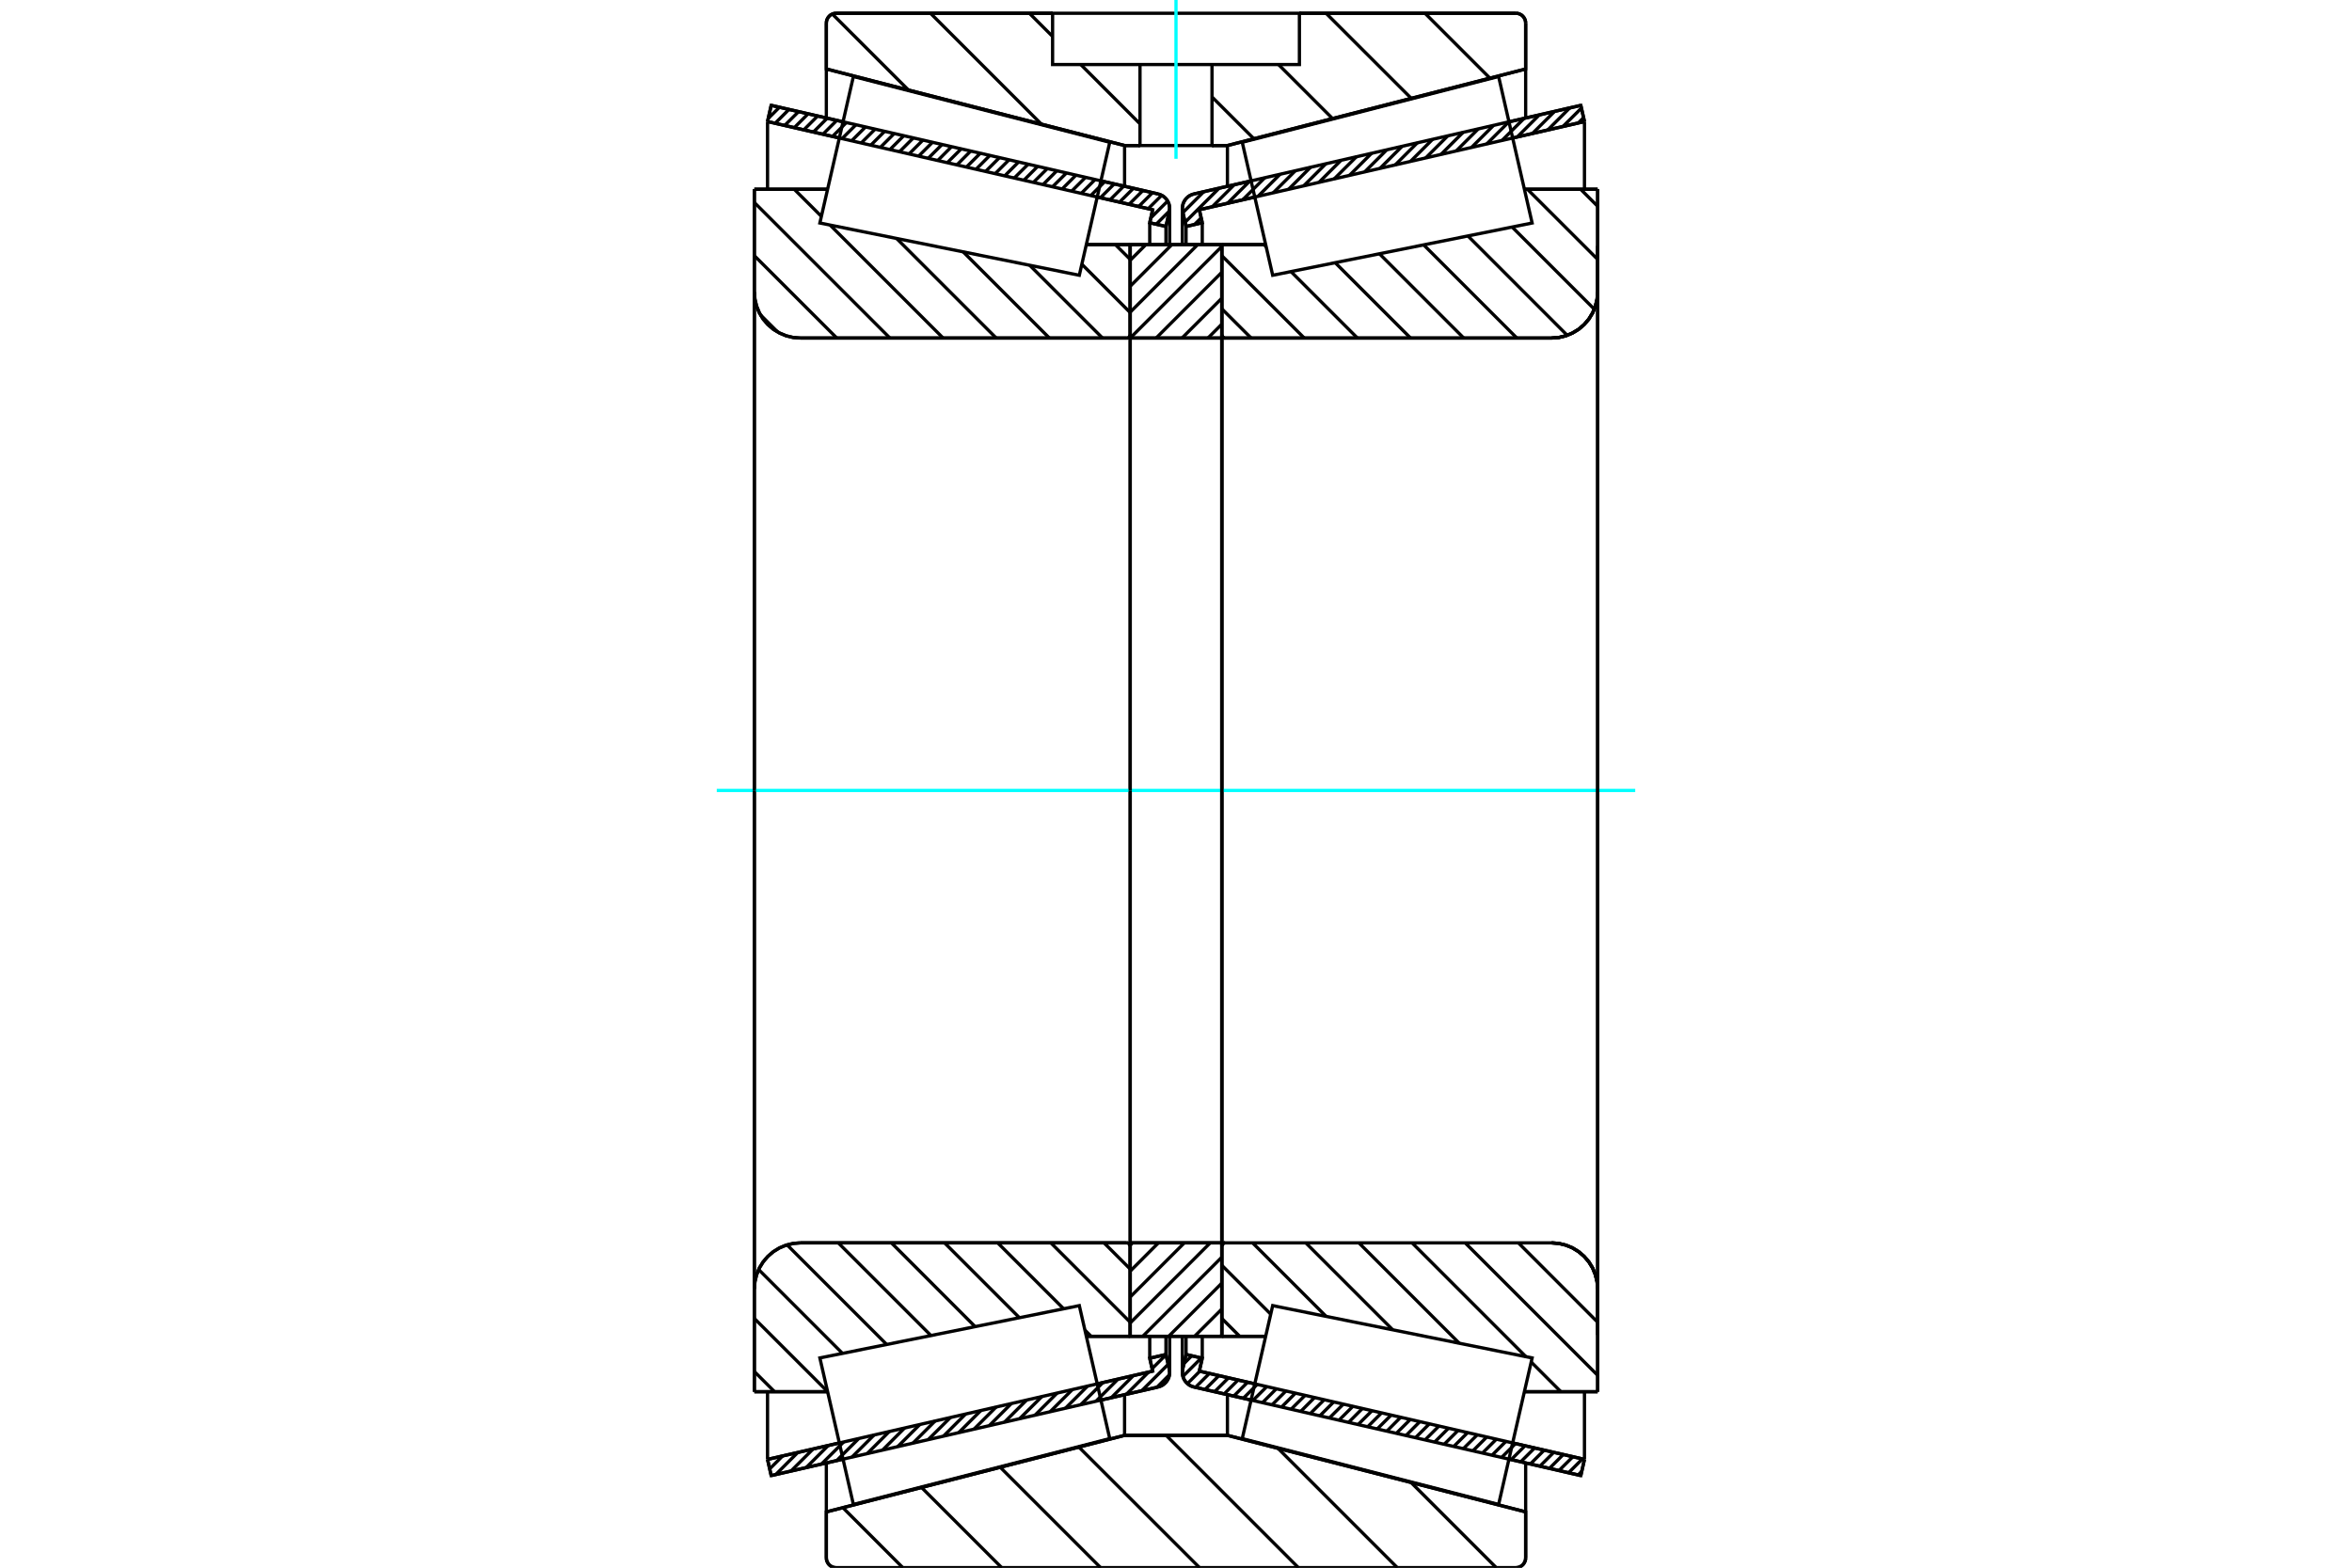 <?xml version="1.0" standalone="no"?>
<!DOCTYPE svg PUBLIC "-//W3C//DTD SVG 1.1//EN"
	"http://www.w3.org/Graphics/SVG/1.1/DTD/svg11.dtd">
<svg xmlns="http://www.w3.org/2000/svg" height="100%" width="100%" viewBox="0 0 36000 24000">
	<rect x="-1800" y="-1200" width="39600" height="26400" style="fill:#FFF"/>
	<g style="fill:none; fill-rule:evenodd" transform="matrix(1 0 0 1 0 0)">
		<g style="fill:none; stroke:#000; stroke-width:50; shape-rendering:geometricPrecision">
			<line x1="24196" y1="22590" x2="23097" y2="22338"/>
			<line x1="19149" y1="21434" x2="18275" y2="21234"/>
			<line x1="24252" y1="22342" x2="24196" y2="22590"/>
			<line x1="18357" y1="20991" x2="19206" y2="21186"/>
			<line x1="23153" y1="22090" x2="24252" y2="22342"/>
			<line x1="18402" y1="20793" x2="18357" y2="20991"/>
			<line x1="18154" y1="20736" x2="18402" y2="20793"/>
			<line x1="18103" y1="20959" x2="18154" y2="20736"/>
			<polyline points="18103,20959 18098,20985 18097,21010 18100,21044 18107,21078 18120,21110 18137,21139 18158,21166 18183,21189 18211,21209 18242,21224 18275,21234"/>
			<line x1="18275" y1="2969" x2="19149" y2="2769"/>
			<line x1="23097" y1="1865" x2="24196" y2="1613"/>
			<polyline points="18275,2969 18242,2979 18211,2994 18183,3013 18158,3037 18137,3063 18120,3093 18107,3125 18100,3158 18097,3192 18098,3218 18103,3243"/>
			<line x1="18154" y1="3467" x2="18103" y2="3243"/>
			<line x1="18402" y1="3410" x2="18154" y2="3467"/>
			<line x1="18357" y1="3211" x2="18402" y2="3410"/>
			<line x1="24252" y1="1861" x2="23153" y2="2113"/>
			<line x1="19206" y1="3017" x2="18357" y2="3211"/>
			<line x1="24196" y1="1613" x2="24252" y2="1861"/>
			<line x1="18154" y1="20457" x2="18154" y2="20736"/>
			<line x1="18154" y1="3467" x2="18154" y2="3746"/>
			<line x1="18402" y1="20457" x2="18402" y2="20793"/>
			<line x1="18402" y1="3410" x2="18402" y2="3746"/>
			<line x1="24252" y1="21306" x2="24252" y2="22342"/>
			<line x1="24252" y1="1861" x2="24252" y2="2897"/>
			<line x1="18097" y1="20457" x2="18097" y2="21010"/>
			<line x1="18097" y1="3192" x2="18097" y2="3745"/>
			<line x1="17725" y1="21234" x2="16851" y2="21434"/>
			<line x1="12903" y1="22338" x2="11804" y2="22590"/>
			<polyline points="17725,21234 17758,21224 17789,21209 17817,21189 17842,21166 17863,21139 17880,21110 17893,21078 17900,21044 17903,21010 17902,20985 17897,20959"/>
			<line x1="17846" y1="20736" x2="17897" y2="20959"/>
			<line x1="17598" y1="20793" x2="17846" y2="20736"/>
			<line x1="17643" y1="20991" x2="17598" y2="20793"/>
			<line x1="11748" y1="22342" x2="12847" y2="22090"/>
			<line x1="16794" y1="21186" x2="17643" y2="20991"/>
			<line x1="11804" y1="22590" x2="11748" y2="22342"/>
			<line x1="11804" y1="1613" x2="12903" y2="1865"/>
			<line x1="16851" y1="2769" x2="17725" y2="2969"/>
			<line x1="11748" y1="1861" x2="11804" y2="1613"/>
			<line x1="17643" y1="3211" x2="16794" y2="3017"/>
			<line x1="12847" y1="2113" x2="11748" y2="1861"/>
			<line x1="17598" y1="3410" x2="17643" y2="3211"/>
			<line x1="17846" y1="3467" x2="17598" y2="3410"/>
			<line x1="17897" y1="3243" x2="17846" y2="3467"/>
			<polyline points="17897,3243 17902,3218 17903,3192 17900,3158 17893,3125 17880,3093 17863,3063 17842,3037 17817,3013 17789,2994 17758,2979 17725,2969"/>
			<line x1="17598" y1="3746" x2="17598" y2="3410"/>
			<line x1="17598" y1="20793" x2="17598" y2="20457"/>
			<line x1="11748" y1="2897" x2="11748" y2="1861"/>
			<line x1="11748" y1="22342" x2="11748" y2="21306"/>
			<line x1="17846" y1="3746" x2="17846" y2="3467"/>
			<line x1="17846" y1="20736" x2="17846" y2="20457"/>
			<line x1="17903" y1="3745" x2="17903" y2="3192"/>
			<line x1="17903" y1="21010" x2="17903" y2="20457"/>
			<line x1="18701" y1="3745" x2="19373" y2="3745"/>
			<polyline points="18701,5125 18702,5133 18704,5140 18707,5148 18711,5154 18716,5160 18722,5166 18729,5170 18736,5173 18744,5175 18752,5175"/>
			<line x1="23749" y1="5175" x2="18752" y2="5175"/>
			<polyline points="23749,5175 23859,5167 23967,5141 24069,5098 24163,5041 24247,4969 24319,4885 24377,4790 24419,4688 24445,4580 24454,4470"/>
			<line x1="24454" y1="2897" x2="24454" y2="4470"/>
			<line x1="24454" y1="2897" x2="23333" y2="2897"/>
			<line x1="24454" y1="21306" x2="23333" y2="21306"/>
			<line x1="24454" y1="19733" x2="24454" y2="21306"/>
			<polyline points="24454,19733 24445,19622 24419,19515 24377,19412 24319,19318 24247,19234 24163,19162 24069,19104 23967,19062 23859,19036 23749,19027"/>
			<polyline points="18752,19027 18744,19028 18736,19030 18729,19033 18722,19037 18716,19042 18711,19048 18707,19055 18704,19062 18702,19070 18701,19078"/>
			<line x1="19373" y1="20458" x2="18701" y2="20458"/>
			<line x1="23333" y1="3438" x2="23333" y2="3438"/>
			<line x1="23333" y1="20765" x2="23333" y2="20764"/>
			<polyline points="18701,5125 18702,5133 18704,5140 18707,5148 18711,5154 18716,5160 18722,5166 18729,5170 18736,5173 18744,5175 18752,5175"/>
			<polyline points="18752,19027 18744,19028 18736,19030 18729,19033 18722,19037 18716,19042 18711,19048 18707,19055 18704,19062 18702,19070 18701,19078"/>
			<polyline points="23749,5175 23859,5167 23967,5141 24069,5098 24163,5041 24247,4969 24319,4885 24377,4790 24419,4688 24445,4580 24454,4470"/>
			<polyline points="24454,19733 24445,19622 24419,19515 24377,19412 24319,19318 24247,19234 24163,19162 24069,19104 23967,19062 23859,19036 23749,19027"/>
			<line x1="17299" y1="20458" x2="16627" y2="20458"/>
			<polyline points="17299,19078 17298,19070 17296,19062 17293,19055 17289,19048 17284,19042 17278,19037 17271,19033 17264,19030 17256,19028 17248,19027"/>
			<line x1="12251" y1="19027" x2="17248" y2="19027"/>
			<polyline points="12251,19027 12141,19036 12033,19062 11931,19104 11837,19162 11753,19234 11681,19318 11623,19412 11581,19515 11555,19622 11546,19733"/>
			<line x1="11546" y1="21306" x2="11546" y2="19733"/>
			<line x1="11546" y1="21306" x2="12667" y2="21306"/>
			<line x1="11546" y1="2897" x2="12667" y2="2897"/>
			<line x1="11546" y1="4470" x2="11546" y2="2897"/>
			<polyline points="11546,4470 11555,4580 11581,4688 11623,4790 11681,4885 11753,4969 11837,5041 11931,5098 12033,5141 12141,5167 12251,5175"/>
			<line x1="17248" y1="5175" x2="12251" y2="5175"/>
			<polyline points="17248,5175 17256,5175 17264,5173 17271,5170 17278,5166 17284,5160 17289,5154 17293,5148 17296,5140 17298,5133 17299,5125"/>
			<line x1="16627" y1="3745" x2="17299" y2="3745"/>
			<line x1="12667" y1="20764" x2="12667" y2="20765"/>
			<line x1="12667" y1="3438" x2="12667" y2="3438"/>
			<line x1="11546" y1="19733" x2="11546" y2="4470"/>
			<line x1="23201" y1="24000" x2="12799" y2="24000"/>
			<polyline points="23201,24000 23224,23998 23248,23993 23269,23984 23290,23971 23308,23956 23323,23938 23335,23917 23345,23896 23350,23873 23352,23849"/>
			<line x1="23352" y1="23146" x2="23352" y2="23849"/>
			<line x1="18787" y1="21974" x2="23352" y2="23146"/>
			<line x1="17213" y1="21974" x2="18787" y2="21974"/>
			<line x1="12648" y1="23146" x2="17213" y2="21974"/>
			<line x1="12648" y1="23849" x2="12648" y2="23146"/>
			<polyline points="12648,23849 12650,23873 12655,23896 12665,23917 12677,23938 12692,23956 12710,23971 12731,23984 12752,23993 12776,23998 12799,24000"/>
			<line x1="12799" y1="203" x2="16111" y2="203"/>
			<line x1="19889" y1="203" x2="23201" y2="203"/>
			<polyline points="12799,203 12776,204 12752,210 12731,219 12710,231 12692,247 12677,265 12665,285 12655,307 12650,330 12648,354"/>
			<line x1="12648" y1="1056" x2="12648" y2="354"/>
			<line x1="17213" y1="2228" x2="12648" y2="1056"/>
			<line x1="18787" y1="2228" x2="18551" y2="2228"/>
			<line x1="17449" y1="2228" x2="17213" y2="2228"/>
			<line x1="23352" y1="1056" x2="18787" y2="2228"/>
			<line x1="23352" y1="354" x2="23352" y2="1056"/>
			<polyline points="23352,354 23350,330 23345,307 23335,285 23323,265 23308,247 23290,231 23269,219 23248,210 23224,204 23201,203"/>
			<line x1="17213" y1="21351" x2="17213" y2="21974"/>
			<line x1="17213" y1="2228" x2="17213" y2="2852"/>
			<line x1="18787" y1="21351" x2="18787" y2="21974"/>
			<line x1="18787" y1="2228" x2="18787" y2="2852"/>
			<line x1="12648" y1="22396" x2="12648" y2="23146"/>
			<line x1="12648" y1="1056" x2="12648" y2="1806"/>
			<line x1="23352" y1="22396" x2="23352" y2="23146"/>
			<line x1="23352" y1="1056" x2="23352" y2="1806"/>
			<line x1="17299" y1="19027" x2="18701" y2="19027"/>
			<line x1="17299" y1="20458" x2="17299" y2="19027"/>
			<line x1="18701" y1="20458" x2="17299" y2="20458"/>
			<line x1="18701" y1="19027" x2="18701" y2="20458"/>
			<line x1="18701" y1="5175" x2="17299" y2="5175"/>
			<line x1="18701" y1="3745" x2="18701" y2="5175"/>
			<line x1="17299" y1="3745" x2="18701" y2="3745"/>
			<line x1="17299" y1="5175" x2="17299" y2="3745"/>
			<line x1="18701" y1="5175" x2="18701" y2="19027"/>
			<line x1="17299" y1="5175" x2="17299" y2="19027"/>
		</g>
		<g style="fill:none; stroke:#0FF; stroke-width:50; shape-rendering:geometricPrecision">
			<line x1="10971" y1="12101" x2="25029" y2="12101"/>
		</g>
		<g style="fill:none; stroke:#000; stroke-width:50; shape-rendering:geometricPrecision">
			<line x1="21811" y1="203" x2="22805" y2="1197"/>
			<line x1="20297" y1="203" x2="21601" y2="1506"/>
			<line x1="19569" y1="988" x2="20396" y2="1815"/>
			<line x1="18551" y1="1484" x2="19192" y2="2124"/>
			<line x1="15756" y1="203" x2="16111" y2="558"/>
			<line x1="16542" y1="988" x2="17449" y2="1896"/>
			<line x1="14242" y1="203" x2="15941" y2="1902"/>
			<line x1="12740" y1="215" x2="13905" y2="1379"/>
			<line x1="21598" y1="22696" x2="22902" y2="24000"/>
			<line x1="19561" y1="22173" x2="21388" y2="24000"/>
			<line x1="17849" y1="21974" x2="19874" y2="24000"/>
			<line x1="16514" y1="22154" x2="18361" y2="24000"/>
			<line x1="15310" y1="22463" x2="16847" y2="24000"/>
			<line x1="14105" y1="22772" x2="15333" y2="24000"/>
			<line x1="12901" y1="23081" x2="13819" y2="24000"/>
			<line x1="19889" y1="203" x2="23201" y2="203"/>
			<polyline points="23352,354 23350,330 23345,307 23335,285 23323,265 23308,247 23290,231 23269,219 23248,210 23224,204 23201,203"/>
			<polyline points="23352,354 23352,1056 18787,2228 18551,2228"/>
			<polyline points="16111,203 12799,203 12776,204 12752,210 12731,219 12710,231 12692,247 12677,265 12665,285 12655,307 12650,330 12648,354 12648,1056 17213,2228 17449,2228"/>
			<polyline points="18000,21974 17213,21974 12648,23146 12648,23849 12650,23873 12655,23896 12665,23917 12677,23938 12692,23956 12710,23971 12731,23984 12752,23993 12776,23998 12799,24000 18000,24000"/>
			<polyline points="18000,21974 18787,21974 23352,23146 23352,23849"/>
			<polyline points="23201,24000 23224,23998 23248,23993 23269,23984 23290,23971 23308,23956 23323,23938 23335,23917 23345,23896 23350,23873 23352,23849"/>
			<line x1="23201" y1="24000" x2="18000" y2="24000"/>
			<line x1="17072" y1="3745" x2="17299" y2="3971"/>
			<line x1="16559" y1="4045" x2="17299" y2="4785"/>
			<line x1="15762" y1="4062" x2="16875" y2="5175"/>
			<line x1="14743" y1="3856" x2="16062" y2="5175"/>
			<line x1="13724" y1="3651" x2="15248" y2="5175"/>
			<line x1="12705" y1="3445" x2="14435" y2="5175"/>
			<line x1="12156" y1="2897" x2="12572" y2="3312"/>
			<line x1="11546" y1="3100" x2="13621" y2="5175"/>
			<line x1="11546" y1="3914" x2="12808" y2="5175"/>
			<line x1="11640" y1="4821" x2="11901" y2="5081"/>
			<line x1="16898" y1="19027" x2="17299" y2="19428"/>
			<line x1="16084" y1="19027" x2="17299" y2="20242"/>
			<line x1="16605" y1="20362" x2="16701" y2="20458"/>
			<line x1="15271" y1="19027" x2="16280" y2="20036"/>
			<line x1="14457" y1="19027" x2="15603" y2="20173"/>
			<line x1="13644" y1="19027" x2="14926" y2="20310"/>
			<line x1="12830" y1="19027" x2="14249" y2="20446"/>
			<line x1="12047" y1="19058" x2="13572" y2="20583"/>
			<line x1="11612" y1="19436" x2="12895" y2="20719"/>
			<line x1="11546" y1="20184" x2="12667" y2="21304"/>
			<line x1="11546" y1="20997" x2="11855" y2="21306"/>
			<polyline points="17299,12101 17299,3745 17299,5125"/>
			<polyline points="17248,5175 17256,5175 17264,5173 17271,5170 17278,5166 17284,5160 17289,5154 17293,5148 17296,5140 17298,5133 17299,5125"/>
			<line x1="17248" y1="5175" x2="12251" y2="5175"/>
			<polyline points="11546,4470 11555,4580 11581,4688 11623,4790 11681,4885 11753,4969 11837,5041 11931,5098 12033,5141 12141,5167 12251,5175"/>
			<line x1="11546" y1="4470" x2="11546" y2="2897"/>
			<line x1="11546" y1="4470" x2="11546" y2="12101"/>
			<line x1="11546" y1="2897" x2="12667" y2="2897"/>
			<line x1="16627" y1="3745" x2="17299" y2="3745"/>
			<line x1="17299" y1="20458" x2="16627" y2="20458"/>
			<line x1="12667" y1="21306" x2="11546" y2="21306"/>
			<line x1="11546" y1="12101" x2="11546" y2="19733"/>
			<line x1="11546" y1="21306" x2="11546" y2="19733"/>
			<polyline points="12251,19027 12141,19036 12033,19062 11931,19104 11837,19162 11753,19234 11681,19318 11623,19412 11581,19515 11555,19622 11546,19733"/>
			<line x1="12251" y1="19027" x2="17248" y2="19027"/>
			<polyline points="17299,19078 17298,19070 17296,19062 17293,19055 17289,19048 17284,19042 17278,19037 17271,19033 17264,19030 17256,19028 17248,19027"/>
			<polyline points="17299,19078 17299,20458 17299,12101"/>
			<line x1="24193" y1="2897" x2="24454" y2="3158"/>
			<line x1="23379" y1="2897" x2="24454" y2="3971"/>
			<line x1="23145" y1="3476" x2="24403" y2="4734"/>
			<line x1="22468" y1="3612" x2="23988" y2="5133"/>
			<line x1="21791" y1="3749" x2="23217" y2="5175"/>
			<line x1="21114" y1="3885" x2="22404" y2="5175"/>
			<line x1="20437" y1="4022" x2="21590" y2="5175"/>
			<line x1="19346" y1="3745" x2="19381" y2="3779"/>
			<line x1="19760" y1="4158" x2="20777" y2="5175"/>
			<line x1="18701" y1="3914" x2="19963" y2="5175"/>
			<line x1="18701" y1="4727" x2="19150" y2="5175"/>
			<line x1="23240" y1="19027" x2="24454" y2="20242"/>
			<line x1="22426" y1="19027" x2="24454" y2="21055"/>
			<line x1="21613" y1="19027" x2="23355" y2="20769"/>
			<line x1="23437" y1="20852" x2="23891" y2="21306"/>
			<line x1="20799" y1="19027" x2="22336" y2="20564"/>
			<line x1="19986" y1="19027" x2="21317" y2="20358"/>
			<line x1="19172" y1="19027" x2="20298" y2="20153"/>
			<line x1="18701" y1="19370" x2="19450" y2="20119"/>
			<line x1="18701" y1="20184" x2="18975" y2="20458"/>
			<polyline points="18701,12101 18701,3745 18701,5125 18702,5133 18704,5140 18707,5148 18711,5154 18716,5160 18722,5166 18729,5170 18736,5173 18744,5175 18752,5175 23749,5175 23859,5167 23967,5141 24069,5098 24163,5041 24247,4969 24319,4885 24377,4790 24419,4688 24445,4580 24454,4470 24454,2897"/>
			<line x1="24454" y1="4470" x2="24454" y2="12101"/>
			<line x1="24454" y1="2897" x2="23333" y2="2897"/>
			<line x1="19373" y1="3745" x2="18701" y2="3745"/>
			<line x1="18701" y1="20458" x2="19373" y2="20458"/>
			<line x1="23333" y1="21306" x2="24454" y2="21306"/>
			<line x1="24454" y1="12101" x2="24454" y2="19733"/>
			<polyline points="24454,21306 24454,19733 24445,19622 24419,19515 24377,19412 24319,19318 24247,19234 24163,19162 24069,19104 23967,19062 23859,19036 23749,19027 18752,19027 18744,19028 18736,19030 18729,19033 18722,19037 18716,19042 18711,19048 18707,19055 18704,19062 18702,19070 18701,19078 18701,20458 18701,12101"/>
			<line x1="18701" y1="20437" x2="18681" y2="20458"/>
			<line x1="18701" y1="20041" x2="18284" y2="20458"/>
			<line x1="18701" y1="19644" x2="17888" y2="20458"/>
			<line x1="18701" y1="19247" x2="17491" y2="20458"/>
			<line x1="18524" y1="19027" x2="17299" y2="20253"/>
			<line x1="18128" y1="19027" x2="17299" y2="19856"/>
			<line x1="17731" y1="19027" x2="17299" y2="19460"/>
			<line x1="17334" y1="19027" x2="17299" y2="19063"/>
			<line x1="18701" y1="4963" x2="18489" y2="5175"/>
			<line x1="18701" y1="4566" x2="18092" y2="5175"/>
			<line x1="18701" y1="4169" x2="17696" y2="5175"/>
			<line x1="18701" y1="3773" x2="17299" y2="5175"/>
			<line x1="18332" y1="3745" x2="17299" y2="4779"/>
			<line x1="17936" y1="3745" x2="17299" y2="4382"/>
			<line x1="17539" y1="3745" x2="17299" y2="3985"/>
			<polyline points="17299,5175 17299,3745 18701,3745 18701,5175 17299,5175"/>
			<polyline points="17299,19027 18701,19027 18701,20458 17299,20458 17299,19027"/>
			<polyline points="18000,2228 18551,2228 18551,988 19889,988 19889,203 16111,203 16111,988 17449,988 18551,988"/>
			<polyline points="17449,988 17449,2228 18000,2228"/>
		</g>
		<g style="fill:none; stroke:#0FF; stroke-width:50; shape-rendering:geometricPrecision">
			<line x1="18000" y1="2431" x2="18000" y2="0"/>
		</g>
		<g style="fill:none; stroke:#000; stroke-width:50; shape-rendering:geometricPrecision">
			<line x1="24454" y1="20438" x2="24454" y2="3765"/>
			<line x1="18701" y1="19078" x2="18701" y2="5125"/>
			<polyline points="16753,21006 16986,22024 13062,23032 12806,21910 12549,20789 16520,19988 16753,21006"/>
			<polyline points="16753,3196 16520,4214 12549,3414 12806,2292 13062,1171 16986,2178 16753,3196"/>
			<polyline points="19247,21006 19480,19988 23451,20789 23194,21910 22938,23032 19014,22024 19247,21006"/>
			<polyline points="19247,3196 19014,2178 22938,1171 23194,2292 23451,3414 19480,4214 19247,3196"/>
			<line x1="17900" y1="21046" x2="17709" y2="21237"/>
			<line x1="17881" y1="20886" x2="17476" y2="21291"/>
			<line x1="17847" y1="20740" x2="17635" y2="20952"/>
			<line x1="17581" y1="21005" x2="17242" y2="21344"/>
			<line x1="17619" y1="20788" x2="17601" y2="20806"/>
			<line x1="17348" y1="21059" x2="17009" y2="21398"/>
			<line x1="17114" y1="21112" x2="16776" y2="21451"/>
			<line x1="16881" y1="21166" x2="16542" y2="21505"/>
			<line x1="16647" y1="21219" x2="16309" y2="21558"/>
			<line x1="16414" y1="21273" x2="16075" y2="21611"/>
			<line x1="16181" y1="21326" x2="15842" y2="21665"/>
			<line x1="15947" y1="21380" x2="15608" y2="21718"/>
			<line x1="15714" y1="21433" x2="15375" y2="21772"/>
			<line x1="15480" y1="21487" x2="15142" y2="21825"/>
			<line x1="15247" y1="21540" x2="14908" y2="21879"/>
			<line x1="15013" y1="21594" x2="14675" y2="21932"/>
			<line x1="14780" y1="21647" x2="14441" y2="21986"/>
			<line x1="14547" y1="21701" x2="14208" y2="22039"/>
			<line x1="14313" y1="21754" x2="13974" y2="22093"/>
			<line x1="14080" y1="21807" x2="13741" y2="22146"/>
			<line x1="13846" y1="21861" x2="13508" y2="22200"/>
			<line x1="13613" y1="21914" x2="13274" y2="22253"/>
			<line x1="13379" y1="21968" x2="13041" y2="22306"/>
			<line x1="13146" y1="22021" x2="12807" y2="22360"/>
			<line x1="12913" y1="22075" x2="12574" y2="22413"/>
			<line x1="12679" y1="22128" x2="12340" y2="22467"/>
			<line x1="12446" y1="22182" x2="12107" y2="22520"/>
			<line x1="12212" y1="22235" x2="11874" y2="22574"/>
			<line x1="11979" y1="22289" x2="11781" y2="22487"/>
			<line x1="17847" y1="3463" x2="17844" y2="3466"/>
			<line x1="17900" y1="3230" x2="17697" y2="3433"/>
			<line x1="17872" y1="3078" x2="17615" y2="3335"/>
			<line x1="17781" y1="2990" x2="17574" y2="3196"/>
			<line x1="17640" y1="2950" x2="17428" y2="3162"/>
			<line x1="17494" y1="2916" x2="17282" y2="3128"/>
			<line x1="17348" y1="2883" x2="17135" y2="3095"/>
			<line x1="17201" y1="2849" x2="16989" y2="3061"/>
			<line x1="17055" y1="2815" x2="16842" y2="3028"/>
			<line x1="16908" y1="2782" x2="16696" y2="2994"/>
			<line x1="16762" y1="2748" x2="16549" y2="2961"/>
			<line x1="16615" y1="2715" x2="16403" y2="2927"/>
			<line x1="16469" y1="2681" x2="16257" y2="2894"/>
			<line x1="16323" y1="2648" x2="16110" y2="2860"/>
			<line x1="16176" y1="2614" x2="15964" y2="2827"/>
			<line x1="16030" y1="2581" x2="15817" y2="2793"/>
			<line x1="15883" y1="2547" x2="15671" y2="2760"/>
			<line x1="15737" y1="2514" x2="15524" y2="2726"/>
			<line x1="15590" y1="2480" x2="15378" y2="2693"/>
			<line x1="15444" y1="2447" x2="15232" y2="2659"/>
			<line x1="15298" y1="2413" x2="15085" y2="2625"/>
			<line x1="15151" y1="2379" x2="14939" y2="2592"/>
			<line x1="15005" y1="2346" x2="14792" y2="2558"/>
			<line x1="14858" y1="2312" x2="14646" y2="2525"/>
			<line x1="14712" y1="2279" x2="14499" y2="2491"/>
			<line x1="14565" y1="2245" x2="14353" y2="2458"/>
			<line x1="14419" y1="2212" x2="14207" y2="2424"/>
			<line x1="14273" y1="2178" x2="14060" y2="2391"/>
			<line x1="14126" y1="2145" x2="13914" y2="2357"/>
			<line x1="13980" y1="2111" x2="13767" y2="2324"/>
			<line x1="13833" y1="2078" x2="13621" y2="2290"/>
			<line x1="13687" y1="2044" x2="13474" y2="2257"/>
			<line x1="13540" y1="2011" x2="13328" y2="2223"/>
			<line x1="13394" y1="1977" x2="13182" y2="2189"/>
			<line x1="13248" y1="1943" x2="13035" y2="2156"/>
			<line x1="13101" y1="1910" x2="12889" y2="2122"/>
			<line x1="12955" y1="1876" x2="12742" y2="2089"/>
			<line x1="12808" y1="1843" x2="12596" y2="2055"/>
			<line x1="12662" y1="1809" x2="12449" y2="2022"/>
			<line x1="12515" y1="1776" x2="12303" y2="1988"/>
			<line x1="12369" y1="1742" x2="12157" y2="1955"/>
			<line x1="12223" y1="1709" x2="12010" y2="1921"/>
			<line x1="12076" y1="1675" x2="11864" y2="1888"/>
			<line x1="11930" y1="1642" x2="11759" y2="1813"/>
			<polyline points="11748,1861 11804,1613 17725,2969"/>
			<polyline points="17897,3243 17903,3208 17902,3172 17896,3136 17885,3102 17868,3071 17847,3042 17821,3017 17792,2996 17759,2980 17725,2969"/>
			<polyline points="17897,3243 17846,3467 17598,3410 17643,3211 11748,1861"/>
			<polyline points="11748,22342 17643,20991 17598,20793 17846,20736 17897,20959"/>
			<polyline points="17725,21234 17759,21223 17792,21207 17821,21186 17847,21161 17868,21132 17885,21100 17896,21066 17902,21031 17903,20995 17897,20959"/>
			<polyline points="17725,21234 11804,22590 11748,22342"/>
			<line x1="24210" y1="22525" x2="24155" y2="22580"/>
			<line x1="24221" y1="22334" x2="24009" y2="22547"/>
			<line x1="24075" y1="22301" x2="23862" y2="22513"/>
			<line x1="23928" y1="22267" x2="23716" y2="22480"/>
			<line x1="23782" y1="22234" x2="23570" y2="22446"/>
			<line x1="23636" y1="22200" x2="23423" y2="22413"/>
			<line x1="23489" y1="22167" x2="23277" y2="22379"/>
			<line x1="23343" y1="22133" x2="23130" y2="22346"/>
			<line x1="23196" y1="22100" x2="22984" y2="22312"/>
			<line x1="23050" y1="22066" x2="22837" y2="22279"/>
			<line x1="22903" y1="22033" x2="22691" y2="22245"/>
			<line x1="22757" y1="21999" x2="22545" y2="22211"/>
			<line x1="22611" y1="21966" x2="22398" y2="22178"/>
			<line x1="22464" y1="21932" x2="22252" y2="22144"/>
			<line x1="22318" y1="21898" x2="22105" y2="22111"/>
			<line x1="22171" y1="21865" x2="21959" y2="22077"/>
			<line x1="22025" y1="21831" x2="21812" y2="22044"/>
			<line x1="21878" y1="21798" x2="21666" y2="22010"/>
			<line x1="21732" y1="21764" x2="21520" y2="21977"/>
			<line x1="21586" y1="21731" x2="21373" y2="21943"/>
			<line x1="21439" y1="21697" x2="21227" y2="21910"/>
			<line x1="21293" y1="21664" x2="21080" y2="21876"/>
			<line x1="21146" y1="21630" x2="20934" y2="21843"/>
			<line x1="21000" y1="21597" x2="20787" y2="21809"/>
			<line x1="20853" y1="21563" x2="20641" y2="21776"/>
			<line x1="20707" y1="21530" x2="20495" y2="21742"/>
			<line x1="20561" y1="21496" x2="20348" y2="21708"/>
			<line x1="20414" y1="21462" x2="20202" y2="21675"/>
			<line x1="20268" y1="21429" x2="20055" y2="21641"/>
			<line x1="20121" y1="21395" x2="19909" y2="21608"/>
			<line x1="19975" y1="21362" x2="19762" y2="21574"/>
			<line x1="19828" y1="21328" x2="19616" y2="21541"/>
			<line x1="19682" y1="21295" x2="19470" y2="21507"/>
			<line x1="19536" y1="21261" x2="19323" y2="21474"/>
			<line x1="19389" y1="21228" x2="19177" y2="21440"/>
			<line x1="19243" y1="21194" x2="19030" y2="21407"/>
			<line x1="19096" y1="21161" x2="18884" y2="21373"/>
			<line x1="18950" y1="21127" x2="18737" y2="21340"/>
			<line x1="18803" y1="21094" x2="18591" y2="21306"/>
			<line x1="18657" y1="21060" x2="18445" y2="21272"/>
			<line x1="18511" y1="21026" x2="18298" y2="21239"/>
			<line x1="18364" y1="20993" x2="18175" y2="21182"/>
			<line x1="18388" y1="20789" x2="18105" y2="21072"/>
			<line x1="18241" y1="20756" x2="18122" y2="20875"/>
			<line x1="24239" y1="1801" x2="24157" y2="1883"/>
			<line x1="24205" y1="1655" x2="23923" y2="1936"/>
			<line x1="24028" y1="1651" x2="23690" y2="1990"/>
			<line x1="23795" y1="1705" x2="23456" y2="2043"/>
			<line x1="23562" y1="1758" x2="23223" y2="2097"/>
			<line x1="23328" y1="1812" x2="22990" y2="2150"/>
			<line x1="23095" y1="1865" x2="22756" y2="2204"/>
			<line x1="22861" y1="1919" x2="22523" y2="2257"/>
			<line x1="22628" y1="1972" x2="22289" y2="2311"/>
			<line x1="22395" y1="2025" x2="22056" y2="2364"/>
			<line x1="22161" y1="2079" x2="21822" y2="2418"/>
			<line x1="21928" y1="2132" x2="21589" y2="2471"/>
			<line x1="21694" y1="2186" x2="21356" y2="2524"/>
			<line x1="21461" y1="2239" x2="21122" y2="2578"/>
			<line x1="21227" y1="2293" x2="20889" y2="2631"/>
			<line x1="20994" y1="2346" x2="20655" y2="2685"/>
			<line x1="20761" y1="2400" x2="20422" y2="2738"/>
			<line x1="20527" y1="2453" x2="20188" y2="2792"/>
			<line x1="20294" y1="2507" x2="19955" y2="2845"/>
			<line x1="20060" y1="2560" x2="19722" y2="2899"/>
			<line x1="19827" y1="2614" x2="19488" y2="2952"/>
			<line x1="19593" y1="2667" x2="19255" y2="3006"/>
			<line x1="19360" y1="2720" x2="19021" y2="3059"/>
			<line x1="19127" y1="2774" x2="18788" y2="3113"/>
			<line x1="18893" y1="2827" x2="18554" y2="3166"/>
			<line x1="18385" y1="3336" x2="18283" y2="3437"/>
			<line x1="18660" y1="2881" x2="18139" y2="3402"/>
			<line x1="18426" y1="2934" x2="18105" y2="3255"/>
			<polyline points="24252,1861 24196,1613 18275,2969 18241,2980 18208,2996 18179,3017 18153,3042 18132,3071 18115,3102 18104,3136 18098,3172 18097,3208 18103,3243 18154,3467 18402,3410 18357,3211 24252,1861"/>
			<polyline points="24252,22342 18357,20991 18402,20793 18154,20736 18103,20959 18097,20995 18098,21031 18104,21066 18115,21100 18132,21132 18153,21161 18179,21186 18208,21207 18241,21223 18275,21234 24196,22590 24252,22342"/>
		</g>
	</g>
</svg>
